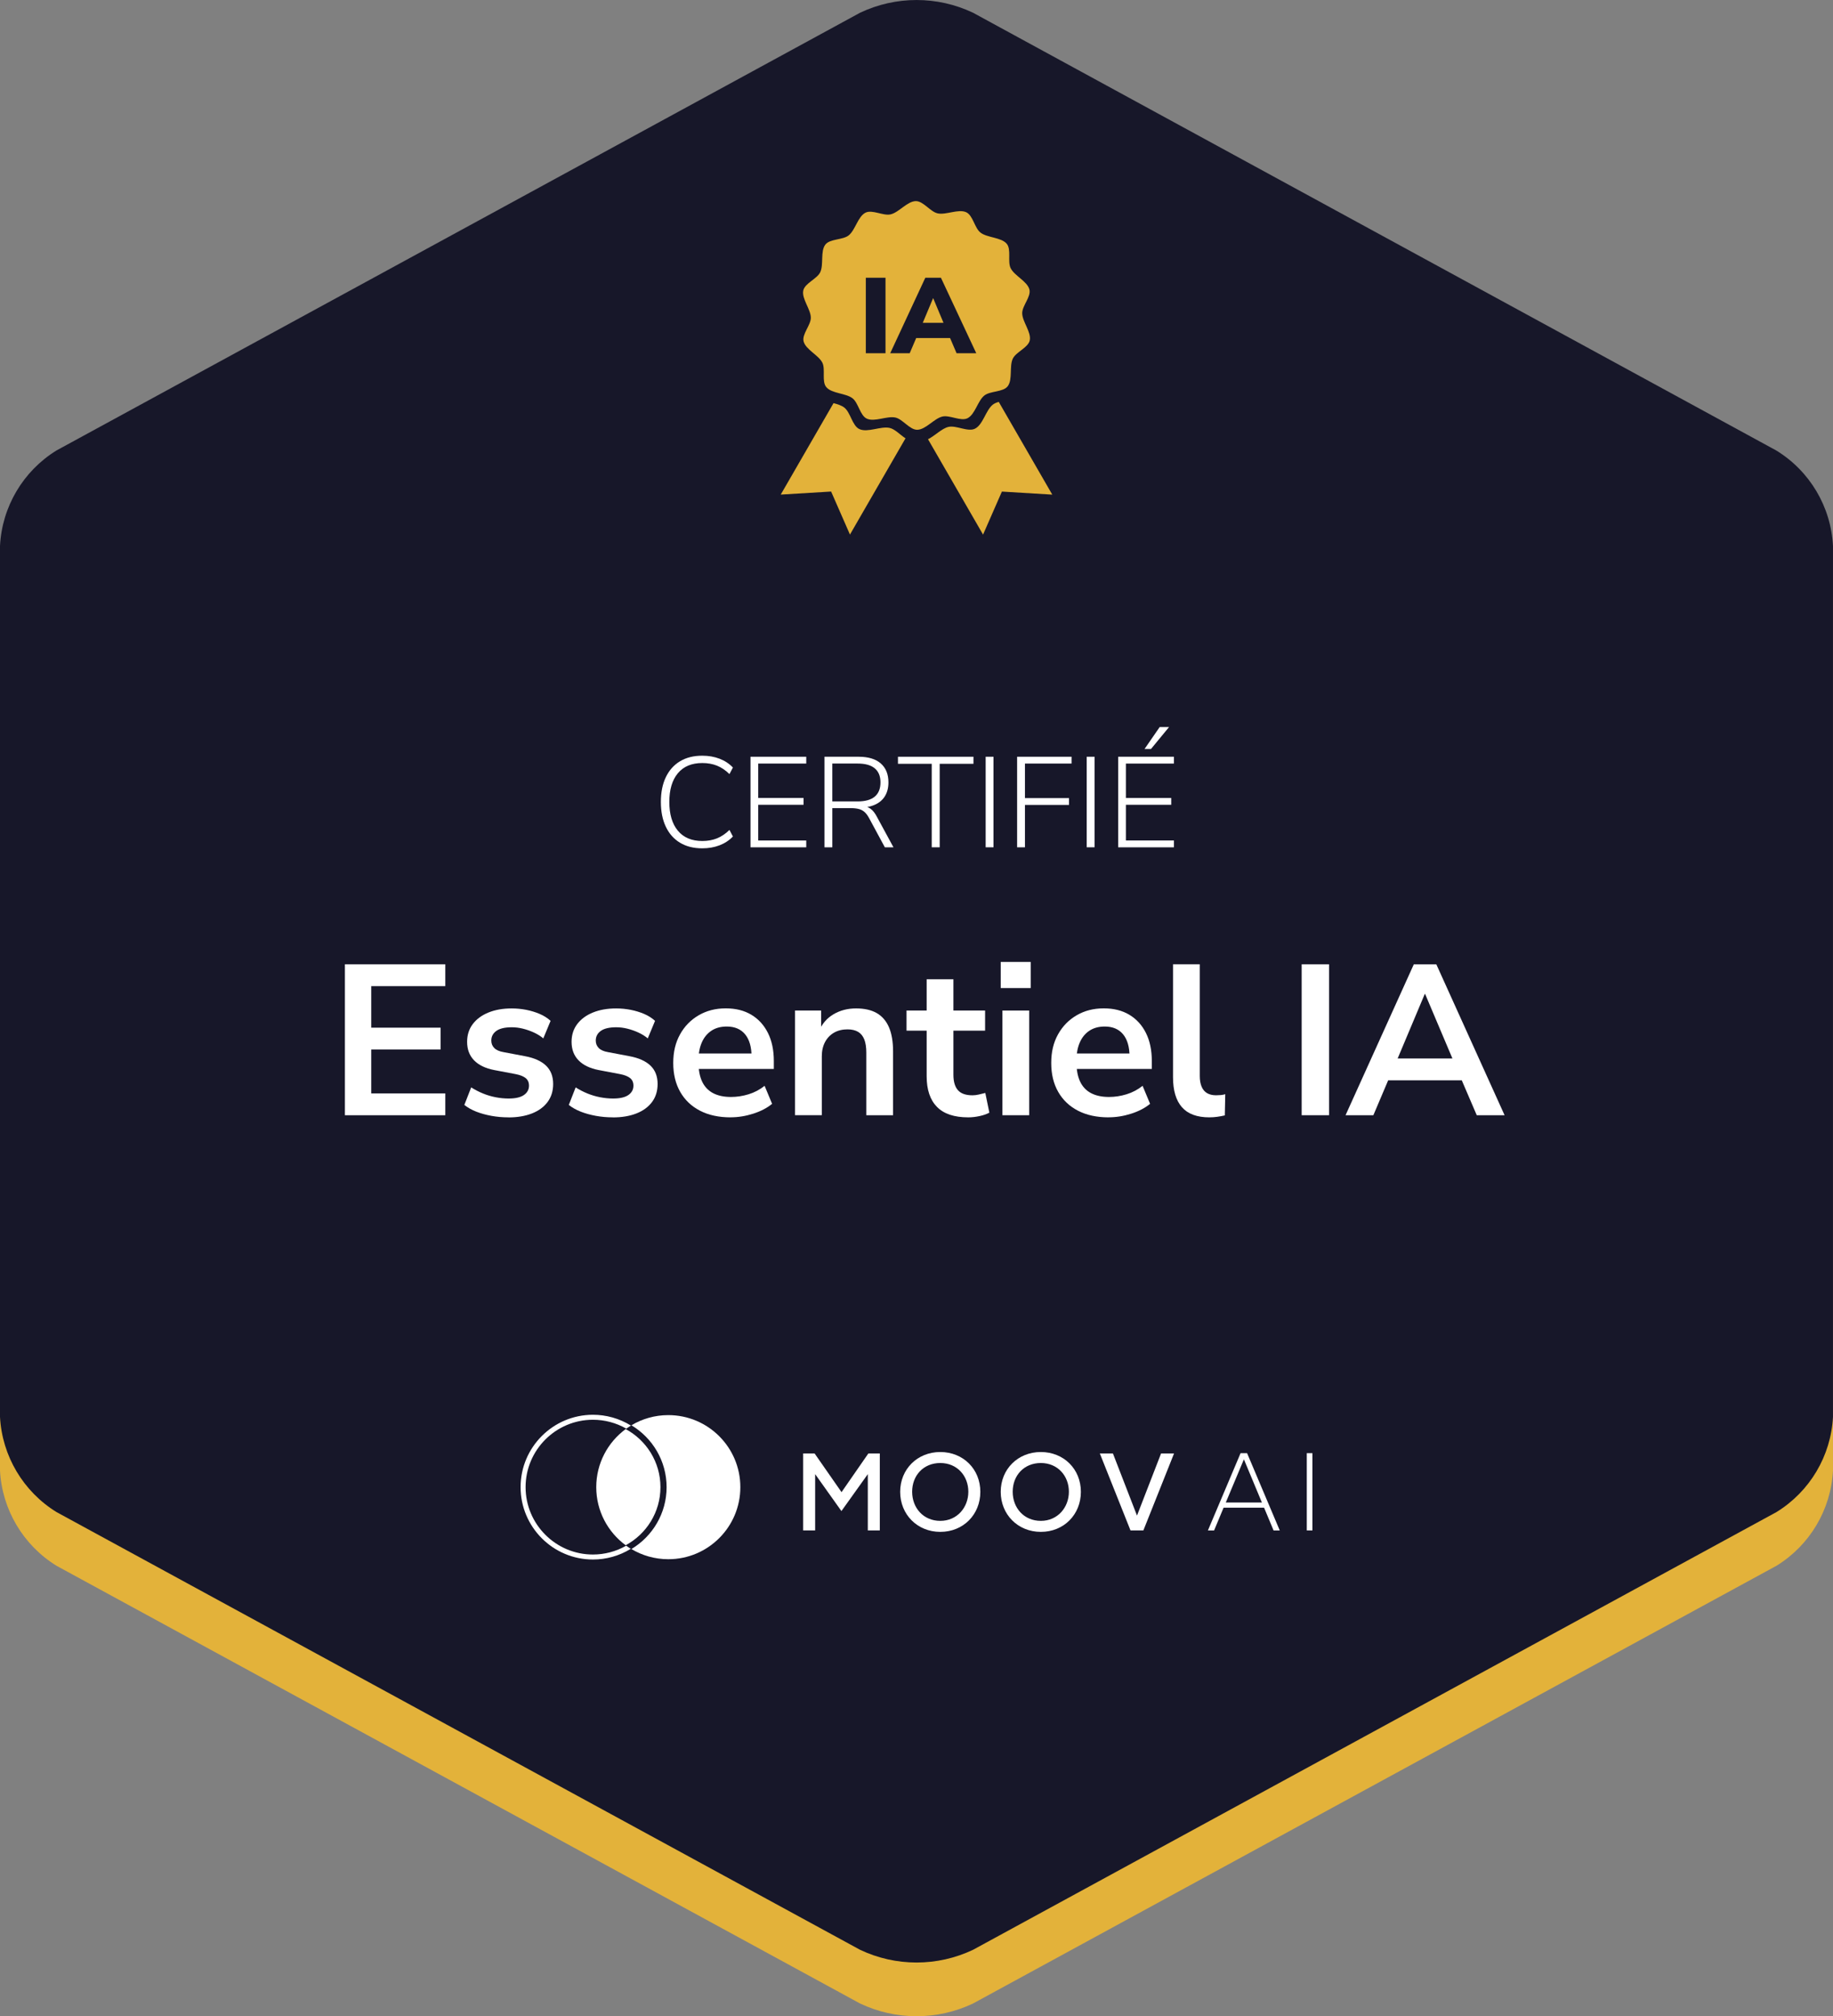 <?xml version="1.0" encoding="UTF-8"?><svg id="Layer_2" xmlns="http://www.w3.org/2000/svg" viewBox="0 0 966.19 1062.54"><rect x="0" y="0" width="966.19" height="1062.54" fill="#808080" stroke="none"/><defs><style>.cls-1,.cls-2{fill:#e3b23a;}.cls-2{fill-rule:evenodd;}.cls-3{fill:#171729;}.cls-4{fill:#fff;}</style></defs><g id="Layer_1-2"><path class="cls-1" d="M29.78,265.69c-17.6,10.86-28.74,29.68-29.78,50.34v458.98c1.11,20.58,12.24,39.32,29.78,50.14l423.56,230.68c18.85,8.95,40.72,8.95,59.57,0l423.49-230.68c17.56-10.8,28.7-29.55,29.78-50.14v-458.98c-1.05-20.69-12.25-39.53-29.92-50.34L512.91,35.02c-18.85-8.95-40.72-8.95-59.57,0L29.78,265.69Z"/><path class="cls-3" d="M29.78,237.39c-17.6,10.86-28.74,29.68-29.78,50.34v458.98c1.11,20.58,12.24,39.32,29.78,50.14l423.56,230.68c18.85,8.95,40.72,8.95,59.57,0l423.49-230.68c17.56-10.8,28.7-29.55,29.78-50.14v-458.98c-1.05-20.69-12.25-39.53-29.92-50.34L512.91,6.72c-18.85-8.95-40.72-8.95-59.57,0L29.78,237.39Z"/><path class="cls-4" d="M181.8,587.72v-79.54h52.92v11.51h-39.04v21.89h36.56v11.51h-36.56v23.13h39.04v11.51h-52.92Z"/><path class="cls-4" d="M268,588.84c-3.08,0-6.07-.26-8.97-.79-2.9-.53-5.55-1.26-7.95-2.2-2.41-.94-4.51-2.12-6.32-3.55l3.61-9.25c1.88,1.2,3.91,2.26,6.09,3.16,2.18.9,4.44,1.58,6.77,2.03,2.33.45,4.63.68,6.88.68,3.61,0,6.3-.62,8.07-1.86,1.77-1.24,2.65-2.88,2.65-4.91,0-1.73-.58-3.06-1.75-4-1.17-.94-2.92-1.64-5.25-2.09l-11.28-2.14c-4.66-.9-8.22-2.61-10.66-5.13-2.45-2.52-3.67-5.77-3.67-9.76,0-3.61,1-6.73,2.99-9.36,1.99-2.63,4.76-4.66,8.29-6.09,3.53-1.43,7.6-2.14,12.19-2.14,2.63,0,5.19.25,7.67.73,2.48.49,4.83,1.2,7.05,2.14,2.22.94,4.16,2.16,5.81,3.67l-3.84,9.25c-1.43-1.2-3.08-2.24-4.96-3.1-1.88-.86-3.82-1.54-5.81-2.03-1.99-.49-3.93-.73-5.81-.73-3.69,0-6.41.64-8.18,1.92-1.77,1.28-2.65,2.97-2.65,5.08,0,1.58.53,2.9,1.58,3.95,1.05,1.05,2.67,1.77,4.85,2.14l11.28,2.14c4.89.9,8.59,2.56,11.11,4.96,2.52,2.41,3.78,5.64,3.78,9.7,0,3.69-.98,6.85-2.93,9.48-1.96,2.63-4.7,4.65-8.24,6.04-3.54,1.39-7.67,2.09-12.41,2.09Z"/><path class="cls-4" d="M323.06,588.84c-3.08,0-6.07-.26-8.97-.79-2.9-.53-5.55-1.26-7.95-2.2-2.41-.94-4.51-2.12-6.32-3.55l3.61-9.25c1.88,1.2,3.91,2.26,6.09,3.16,2.18.9,4.44,1.58,6.77,2.03,2.33.45,4.63.68,6.88.68,3.61,0,6.3-.62,8.07-1.86,1.77-1.24,2.65-2.88,2.65-4.91,0-1.73-.58-3.06-1.75-4-1.17-.94-2.92-1.64-5.25-2.09l-11.28-2.14c-4.66-.9-8.22-2.61-10.66-5.13-2.45-2.52-3.67-5.77-3.67-9.76,0-3.61,1-6.73,2.99-9.36,1.99-2.63,4.76-4.66,8.29-6.09,3.53-1.43,7.6-2.14,12.19-2.14,2.63,0,5.19.25,7.67.73,2.48.49,4.83,1.2,7.05,2.14,2.22.94,4.16,2.16,5.81,3.67l-3.84,9.25c-1.43-1.2-3.08-2.24-4.96-3.1-1.88-.86-3.82-1.54-5.81-2.03-1.99-.49-3.93-.73-5.81-.73-3.69,0-6.41.64-8.18,1.92-1.77,1.28-2.65,2.97-2.65,5.08,0,1.58.53,2.9,1.58,3.95,1.05,1.05,2.67,1.77,4.85,2.14l11.28,2.14c4.89.9,8.59,2.56,11.11,4.96,2.52,2.41,3.78,5.64,3.78,9.7,0,3.69-.98,6.85-2.93,9.48-1.96,2.63-4.7,4.65-8.24,6.04-3.54,1.39-7.67,2.09-12.41,2.09Z"/><path class="cls-4" d="M385.11,588.84c-6.24,0-11.62-1.17-16.13-3.5-4.51-2.33-7.99-5.64-10.44-9.93-2.44-4.29-3.67-9.36-3.67-15.23s1.19-10.72,3.55-15.01,5.64-7.65,9.82-10.1c4.17-2.44,8.93-3.67,14.27-3.67s9.78,1.13,13.54,3.38c3.76,2.26,6.67,5.45,8.74,9.59,2.07,4.14,3.1,9.07,3.1,14.78v4.17h-41.63v-8.12h31.7l-1.81,1.69c0-5.11-1.13-9.04-3.38-11.79-2.26-2.74-5.49-4.12-9.7-4.12-3.16,0-5.85.73-8.07,2.2-2.22,1.47-3.91,3.54-5.08,6.21-1.17,2.67-1.75,5.85-1.75,9.53v.79c0,4.14.64,7.56,1.92,10.27,1.28,2.71,3.2,4.74,5.75,6.09,2.56,1.35,5.72,2.03,9.48,2.03,3.08,0,6.17-.47,9.25-1.41,3.08-.94,5.9-2.43,8.46-4.46l3.95,9.48c-2.63,2.18-5.94,3.91-9.93,5.19-3.99,1.28-7.97,1.92-11.96,1.92Z"/><path class="cls-4" d="M419.07,587.72v-55.17h13.76v11.06h-1.24c1.65-3.99,4.23-7.01,7.73-9.08,3.5-2.07,7.46-3.1,11.9-3.1s8.09.83,10.95,2.48c2.86,1.66,5,4.16,6.43,7.5,1.43,3.35,2.14,7.58,2.14,12.69v33.62h-14.1v-32.95c0-2.86-.36-5.19-1.07-7-.72-1.8-1.81-3.14-3.27-4-1.47-.86-3.33-1.3-5.58-1.3-2.71,0-5.08.58-7.11,1.75-2.03,1.17-3.61,2.82-4.74,4.96-1.13,2.14-1.69,4.64-1.69,7.5v31.03h-14.1Z"/><path class="cls-4" d="M510.34,588.84c-7.37,0-12.86-1.84-16.47-5.53-3.61-3.68-5.42-9.06-5.42-16.13v-24.03h-10.61v-10.61h10.61v-16.47h14.1v16.47h16.7v10.61h-16.7v23.24c0,3.61.79,6.32,2.37,8.12,1.58,1.8,4.14,2.71,7.67,2.71,1.05,0,2.14-.13,3.27-.39,1.13-.26,2.29-.54,3.5-.85l2.14,10.38c-1.35.75-3.07,1.35-5.13,1.8-2.07.45-4.08.68-6.04.68Z"/><path class="cls-4" d="M527.49,520.7v-13.76h15.8v13.76h-15.8ZM528.39,587.72v-55.17h14.1v55.17h-14.1Z"/><path class="cls-4" d="M584.35,588.84c-6.24,0-11.62-1.17-16.13-3.5-4.51-2.33-7.99-5.64-10.44-9.93-2.45-4.29-3.67-9.36-3.67-15.23s1.18-10.72,3.55-15.01c2.37-4.29,5.64-7.65,9.82-10.1,4.17-2.44,8.93-3.67,14.27-3.67s9.78,1.13,13.54,3.38c3.76,2.26,6.67,5.45,8.74,9.59,2.07,4.14,3.1,9.07,3.1,14.78v4.17h-41.63v-8.12h31.7l-1.81,1.69c0-5.11-1.13-9.04-3.38-11.79-2.26-2.74-5.49-4.12-9.7-4.12-3.16,0-5.85.73-8.07,2.2-2.22,1.47-3.91,3.54-5.08,6.21-1.17,2.67-1.75,5.85-1.75,9.53v.79c0,4.14.64,7.56,1.92,10.27,1.28,2.71,3.2,4.74,5.75,6.09,2.56,1.35,5.72,2.03,9.48,2.03,3.08,0,6.17-.47,9.25-1.41,3.08-.94,5.9-2.43,8.46-4.46l3.95,9.48c-2.63,2.18-5.94,3.91-9.93,5.19-3.99,1.28-7.97,1.92-11.96,1.92Z"/><path class="cls-4" d="M637.49,588.84c-6.54,0-11.38-1.79-14.5-5.36-3.12-3.57-4.68-8.82-4.68-15.74v-59.57h14.1v58.89c0,2.18.32,4.04.96,5.58.64,1.54,1.6,2.69,2.88,3.44,1.28.75,2.86,1.13,4.74,1.13.83,0,1.65-.04,2.48-.11.83-.07,1.62-.23,2.37-.45l-.23,11.17c-1.35.3-2.69.54-4.01.73-1.32.19-2.69.28-4.12.28Z"/><path class="cls-4" d="M686.12,587.72v-79.54h14.44v79.54h-14.44Z"/><path class="cls-4" d="M709.25,587.72l35.99-79.54h11.85l35.99,79.54h-14.67l-9.59-22.34,6.09,3.95h-47.61l6.09-3.95-9.48,22.34h-14.67ZM750.99,523.86l-15.8,37.57-2.93-3.61h37.68l-2.82,3.61-15.91-37.57h-.23Z"/><path class="cls-4" d="M370.15,447.06c-4.56,0-8.46-.98-11.71-2.95-3.25-1.96-5.74-4.77-7.48-8.43-1.74-3.66-2.61-8.01-2.61-13.07s.87-9.4,2.61-13.03c1.74-3.63,4.23-6.43,7.48-8.39,3.25-1.96,7.15-2.94,11.71-2.94,3.34,0,6.39.53,9.14,1.59,2.75,1.06,5.1,2.61,7.04,4.64l-1.83,3.45c-2.08-2.03-4.26-3.51-6.57-4.43-2.3-.92-4.87-1.39-7.72-1.39-5.6,0-9.9,1.79-12.9,5.38-3,3.59-4.5,8.63-4.5,15.13s1.5,11.55,4.5,15.16c3,3.61,7.3,5.42,12.9,5.42,2.84,0,5.42-.46,7.72-1.39,2.3-.92,4.49-2.4,6.57-4.43l1.83,3.45c-1.94,2.03-4.29,3.58-7.04,4.64-2.75,1.06-5.8,1.59-9.14,1.59Z"/><path class="cls-4" d="M395.6,446.52v-47.72h29.38v3.59h-25.32v18.14h23.9v3.59h-23.9v18.82h25.32v3.59h-29.38Z"/><path class="cls-4" d="M434.59,446.52v-47.72h18.01c5.05,0,8.94,1.17,11.64,3.52,2.71,2.35,4.06,5.69,4.06,10.02,0,2.8-.61,5.2-1.83,7.21-1.22,2.01-3.01,3.53-5.38,4.57-2.37,1.04-5.2,1.56-8.5,1.56l.75-.88h.95c1.71,0,3.22.45,4.5,1.35,1.29.9,2.45,2.37,3.49,4.4l8.67,15.98h-4.54l-8.26-15.3c-.77-1.44-1.59-2.55-2.47-3.32-.88-.77-1.91-1.3-3.08-1.59-1.17-.29-2.57-.44-4.2-.44h-9.68v20.65h-4.13ZM438.72,422.35h13.34c4.02,0,7.03-.85,9.04-2.54,2.01-1.69,3.01-4.19,3.01-7.48s-1-5.72-3.01-7.41c-2.01-1.69-5.02-2.54-9.04-2.54h-13.34v19.97Z"/><path class="cls-4" d="M491.12,446.52v-44h-17.8v-3.72h39.8v3.72h-17.8v44h-4.2Z"/><path class="cls-4" d="M519.55,446.52v-47.72h4.13v47.72h-4.13Z"/><path class="cls-4" d="M536.13,446.52v-47.72h28.7v3.59h-24.57v18.21h23.22v3.59h-23.22v22.34h-4.13Z"/><path class="cls-4" d="M572.82,446.52v-47.72h4.13v47.72h-4.13Z"/><path class="cls-4" d="M589.41,446.52v-47.72h29.38v3.59h-25.32v18.14h23.9v3.59h-23.9v18.82h25.32v3.59h-29.38ZM603.29,394.73l7.99-11.58h4.94l-9.54,11.58h-3.38Z"/><polygon class="cls-4" points="457.72 765.96 463.75 765.96 463.75 806.53 457.43 806.53 457.43 776.86 443.52 796.33 429.67 776.86 429.67 806.53 423.35 806.53 423.35 765.96 429.38 765.96 443.58 786.36 457.72 765.96"/><path class="cls-4" d="M495.64,765.21c-12.11,0-21.15,9.04-21.15,20.98s9.04,21.1,21.15,21.1,21.1-9.1,21.1-21.1-9.04-20.98-21.1-20.98ZM495.64,801.49c-8.93,0-14.84-6.84-14.84-15.36s5.91-15.13,14.84-15.13,14.78,6.84,14.78,15.13-5.91,15.36-14.78,15.36Z"/><path class="cls-4" d="M548.64,765.21c-12.11,0-21.15,9.04-21.15,20.98s9.04,21.1,21.15,21.1,21.1-9.1,21.1-21.1-9.04-20.98-21.1-20.98ZM548.64,801.49c-8.93,0-14.84-6.84-14.84-15.36s5.91-15.13,14.84-15.13,14.78,6.84,14.78,15.13-5.91,15.36-14.78,15.36Z"/><polygon class="cls-4" points="602.68 806.53 618.85 765.96 612.01 765.96 599.32 798.71 586.63 765.96 579.73 765.96 595.9 806.53 602.68 806.53"/><path class="cls-4" d="M657.35,765.81h-3.43l-17.22,40.73h3.26l5-11.99h21.35l5,11.99h3.26l-17.22-40.73ZM646.13,791.81l9.54-22.75,9.48,22.75h-19.02Z"/><rect class="cls-4" x="688.82" y="765.81" width="2.97" height="40.72"/><path class="cls-4" d="M348.13,783.73c0-13.22-7.43-24.74-18.33-30.61-9.4,6.91-15.51,18.05-15.51,30.61s6.11,23.7,15.51,30.61c10.9-5.87,18.33-17.39,18.33-30.61Z"/><path class="cls-4" d="M352.27,745.76c-7.11,0-13.76,1.96-19.45,5.36,11.1,6.64,18.55,18.77,18.55,32.61s-7.45,25.97-18.55,32.61c5.69,3.4,12.34,5.36,19.45,5.36,20.97,0,37.97-17,37.97-37.97s-17-37.97-37.97-37.97Z"/><path class="cls-4" d="M330.07,814.58c-5.33,3.04-11.39,4.65-17.52,4.65-19.58,0-35.51-15.93-35.51-35.51s15.93-35.51,35.51-35.51c6.16,0,12.24,1.62,17.58,4.68.79-.57,1.6-1.11,2.43-1.62l-.16-.1c-5.97-3.65-12.84-5.59-19.85-5.59-21.03,0-38.14,17.11-38.14,38.14s17.11,38.14,38.14,38.14c7.02,0,13.88-1.93,19.85-5.59l.1-.06c-.83-.51-1.64-1.06-2.43-1.63Z"/><g id="badge"><path class="cls-2" d="M439.36,212.45l-27.83,48.2,26.56-1.61,9.93,22.67,29.28-50.71c-2.8-1.8-5.54-4.87-8.37-5.49-4.66-1.03-11.55,2.59-15.89.64-3.83-1.72-4.69-8.79-7.99-11.35-1.46-1.13-3.52-1.78-5.69-2.35h0Z"/><path class="cls-2" d="M526.45,211.8c-1.21.35-2.31.79-3.15,1.46-3.71,2.95-5.12,10.52-9.37,12.65-3.74,1.88-9.88-1.88-13.97-.94-3.59.83-7.16,4.72-10.8,6.5l29.02,50.26,9.93-22.67,26.56,1.61-28.21-48.86Z"/><polygon class="cls-2" points="497.33 170.13 491.92 157.21 491.81 157.21 486.4 170.13 497.33 170.13"/><path class="cls-2" d="M538.81,165.06c-.03-3.92,4.77-8.7,3.8-12.5-1.11-4.32-7.89-7.21-9.88-11.21-1.75-3.52.46-9.89-2.09-12.9-2.9-3.42-10.28-3.12-13.83-5.88-3.12-2.43-3.94-9.12-7.56-10.74-4.11-1.84-10.63,1.58-15.03.61-3.88-.85-7.56-6.54-11.53-6.45-4.51.1-8.87,5.97-13.26,6.98-3.87.89-9.68-2.67-13.22-.89-4.02,2.02-5.36,9.18-8.87,11.97-3.09,2.46-9.89,1.74-12.29,4.85-2.73,3.54-.78,10.57-2.71,14.58-1.7,3.54-8.13,5.79-8.93,9.63-.9,4.36,3.95,9.86,3.98,14.31.03,3.92-4.77,8.7-3.8,12.5,1.11,4.32,7.89,7.21,9.88,11.21,1.75,3.52-.46,9.89,2.09,12.9,2.9,3.42,10.28,3.12,13.83,5.88,3.12,2.43,3.94,9.12,7.56,10.74,4.11,1.84,10.63-1.58,15.03-.61,3.88.85,7.56,6.54,11.53,6.45,4.51-.1,8.87-5.97,13.26-6.98,3.87-.89,9.68,2.67,13.22.89,4.02-2.02,5.36-9.18,8.87-11.97,3.09-2.46,9.89-1.74,12.29-4.85,2.73-3.54.78-10.57,2.71-14.58,1.7-3.54,8.13-5.79,8.93-9.63.9-4.36-3.95-9.86-3.98-14.31ZM466.76,186.15h-10.38v-39.77h10.38v39.77ZM504.22,186.15l-3.43-8.01h-17.85l-3.43,8.01h-10.27l18.5-39.77h8.24l18.62,39.77h-10.38Z"/></g></g></svg>